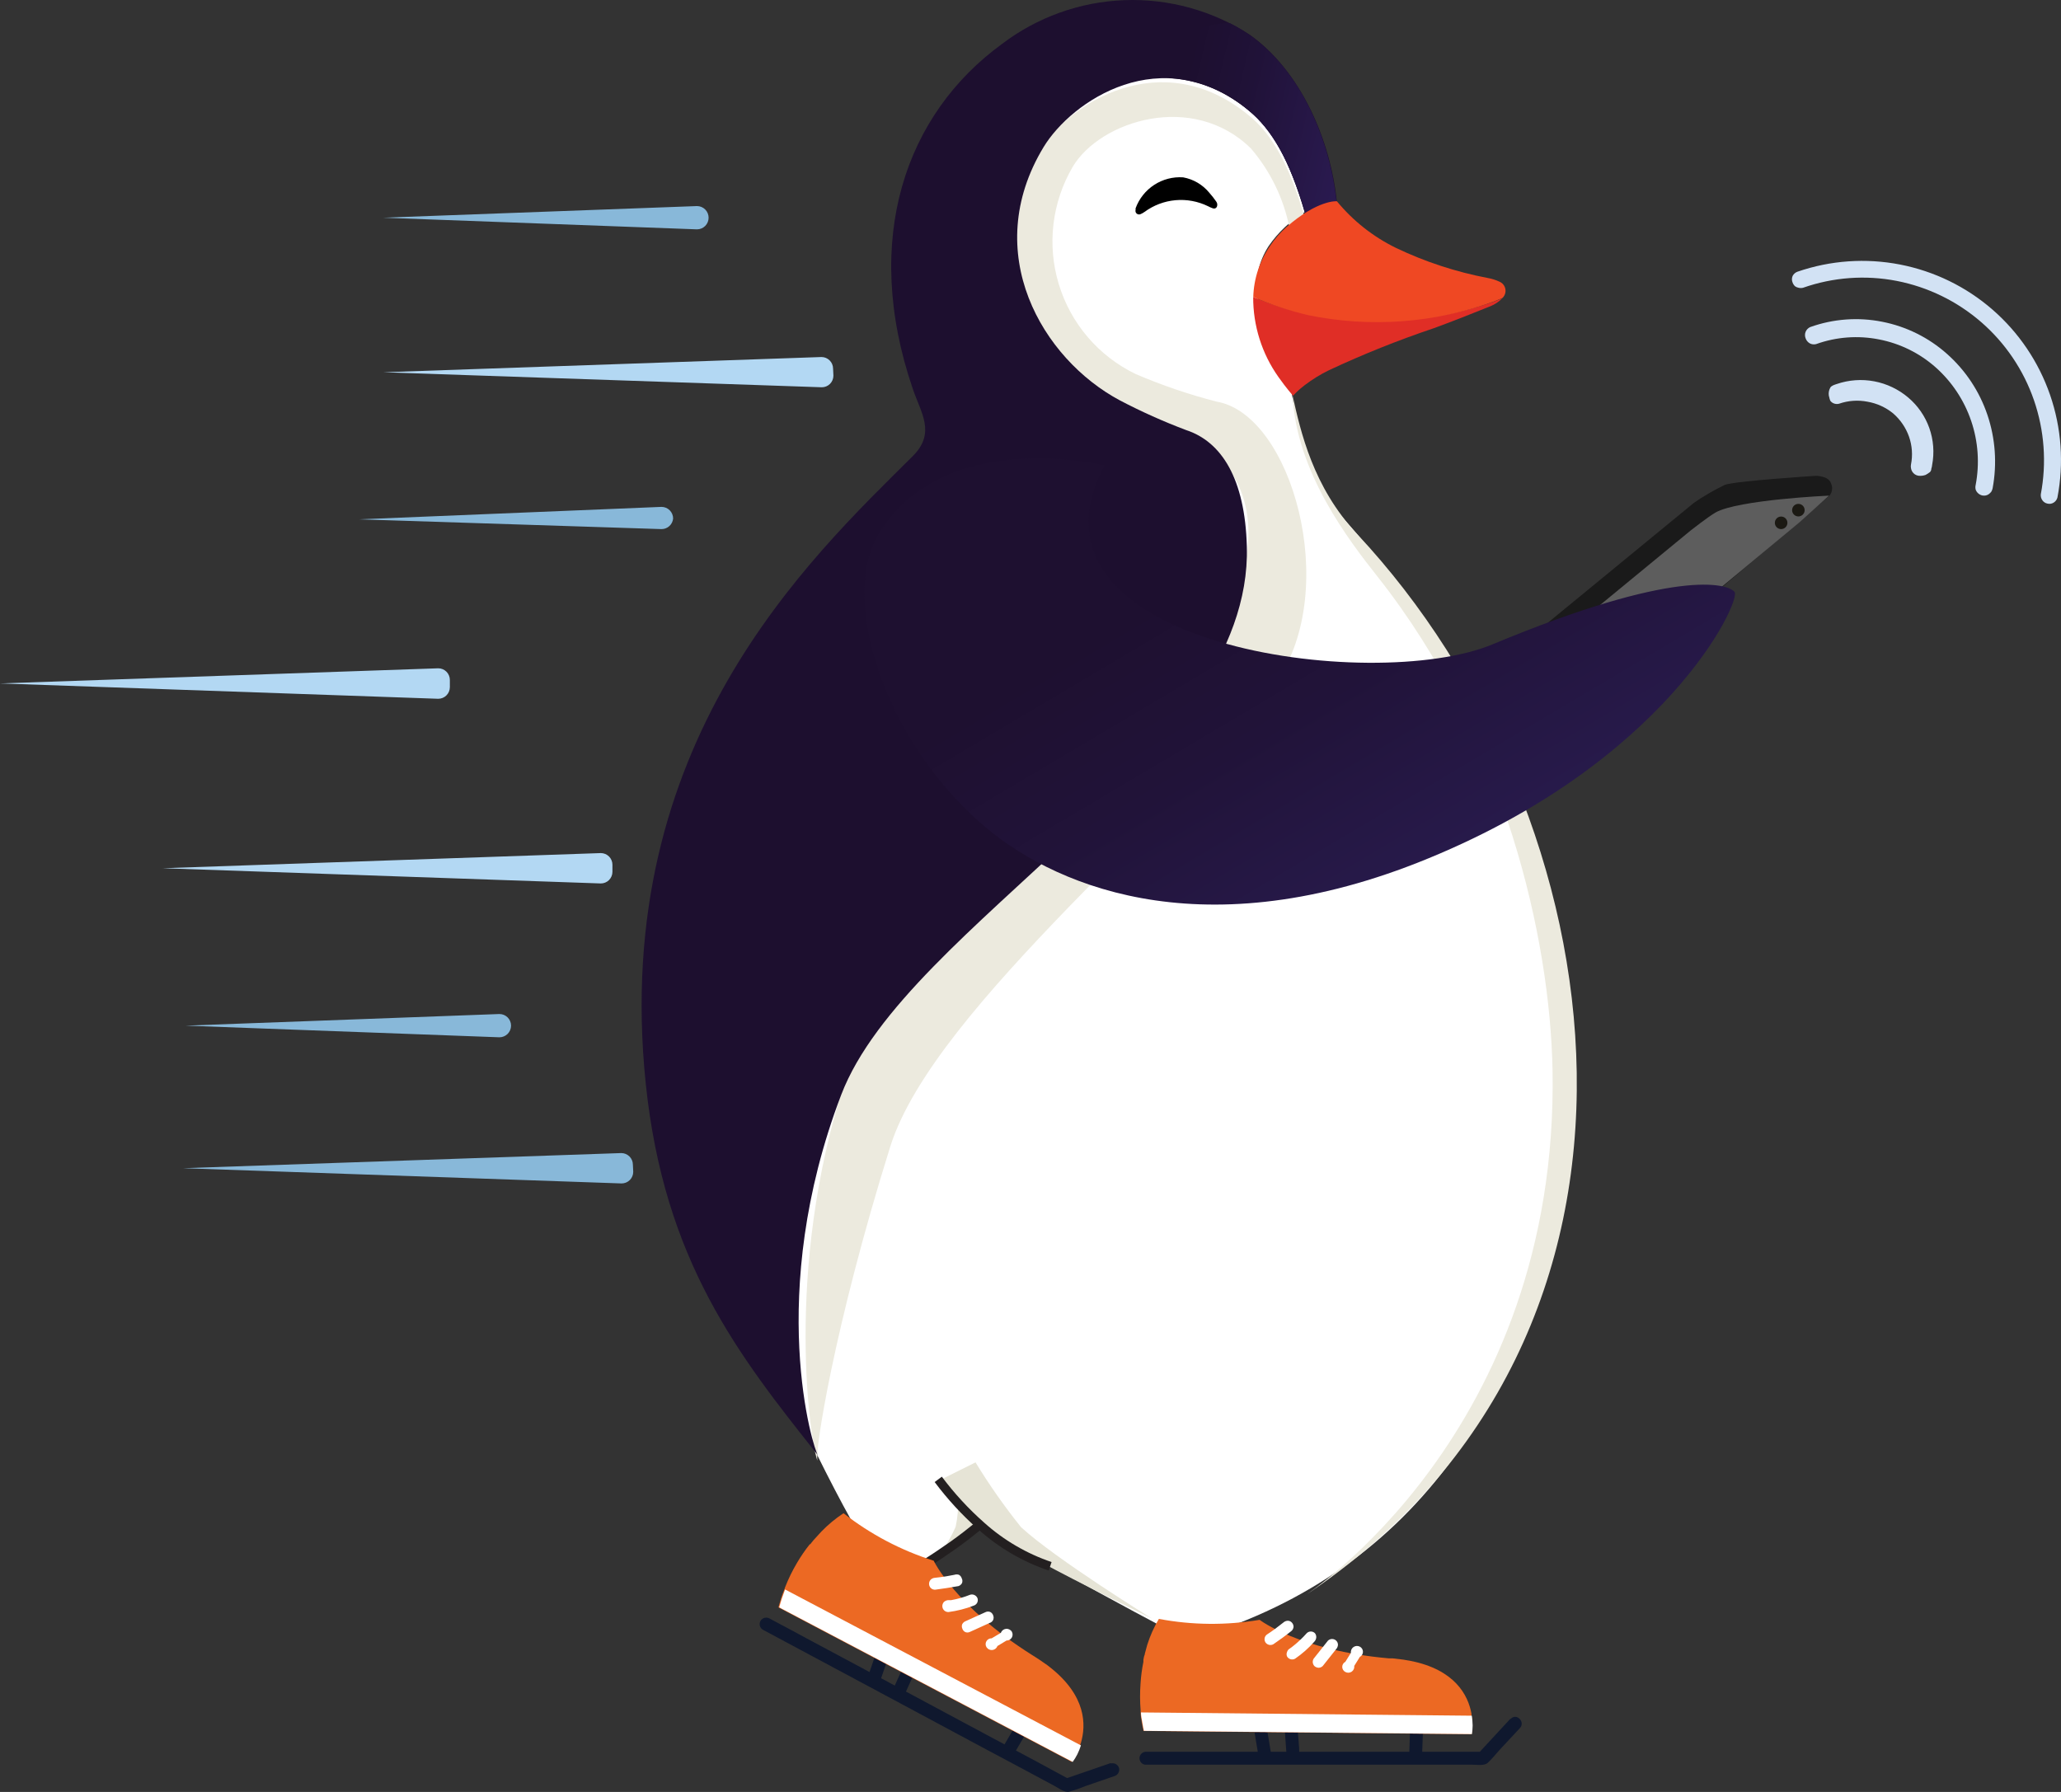 <svg width="115" height="100" viewBox="0 0 115 100" fill="none" xmlns="http://www.w3.org/2000/svg">
<rect x="0" y="0" width="115" height="100" fill="#333333" stroke="none"/>
<path d="M67.931 91.013L67.282 90.825C67.037 90.749 66.78 90.716 66.524 90.728C66.266 90.75 66.013 90.809 65.772 90.903C65.635 90.948 65.415 91.046 65.331 91.013C64.455 90.63 54.722 85.253 54.722 85.253L50.436 87.916C50.137 87.805 49.864 87.635 49.632 87.416C49.405 87.238 49.188 87.047 48.983 86.844C48.802 86.688 48.504 86.416 48.38 86.279C48.38 86.279 46.513 83.896 39.769 68.59C36.456 61.063 43.089 41.12 47.635 34.048C49.45 31.21 66.018 29.827 66.796 28.899C69.241 26.015 68.177 24.398 65.045 23.379C63.779 22.909 62.544 22.358 61.349 21.729C57.011 19.418 54.489 14.002 58.055 8.092C59.611 5.527 64.799 2.17 69.662 6.144C70.959 7.183 71.938 8.891 72.794 11.839C72 12.32 71.317 12.964 70.79 13.729C70.235 14.583 70.005 15.609 70.142 16.619C70.987 17.908 71.609 19.331 71.984 20.827C72.072 21.229 72.109 21.642 72.094 22.054C72.437 23.924 72.794 26.496 74.999 28.977C92.435 48.562 91.904 82.844 67.931 91.013Z" fill="white"/>
<path d="M83.822 16.65C83.637 16.837 83.416 16.985 83.174 17.085C82.123 17.507 81.066 17.93 79.996 18.319C78.008 18.988 76.06 19.768 74.16 20.657C73.677 20.891 73.219 21.174 72.792 21.501C72.377 21.819 72.286 21.956 72.144 22.086C72.098 22.014 71.793 21.689 71.326 21.027C70.407 19.725 69.917 18.167 69.926 16.572C70.895 16.977 71.897 17.297 72.922 17.527C76.401 18.234 80.006 17.994 83.362 16.832L83.822 16.65Z" fill="#E02E26"/>
<path d="M67.67 11.624C67.578 11.592 67.49 11.553 67.404 11.507C66.841 11.232 66.213 11.116 65.589 11.172C64.965 11.228 64.369 11.454 63.864 11.825C63.795 11.875 63.721 11.917 63.643 11.949C63.608 11.966 63.569 11.972 63.53 11.967C63.491 11.961 63.455 11.945 63.425 11.92C63.396 11.894 63.374 11.861 63.363 11.823C63.353 11.786 63.353 11.746 63.364 11.709V11.624C63.56 11.087 63.924 10.629 64.402 10.317C64.881 10.005 65.447 9.858 66.016 9.897C66.586 9.999 67.1 10.301 67.469 10.747C67.609 10.903 67.739 11.068 67.858 11.241C67.885 11.278 67.905 11.32 67.916 11.364C67.949 11.553 67.832 11.682 67.67 11.624Z" fill="black"/>
<path d="M72.123 22.072C72.577 24.098 73.264 27.177 75.722 29.8C90.383 45.47 94.741 74.485 72.733 89.096C72.733 89.096 86.998 80.005 86.629 59.705C86.486 52.419 84.035 41.255 76.857 32.17C75.261 30.151 72.337 26.358 72.123 22.072Z" fill="#ECEADE"/>
<path d="M59.859 9.304C59.284 10.283 58.917 11.371 58.783 12.498C58.648 13.626 58.748 14.769 59.078 15.856C59.407 16.943 59.957 17.95 60.694 18.813C61.431 19.676 62.339 20.376 63.361 20.87C64.831 21.502 66.349 22.019 67.9 22.416C72.089 23.15 74.793 32.858 71.252 38.001C66.493 44.93 52.136 56.152 49.678 63.977C46.508 74.101 45.425 81.219 45.619 81.511C45.386 81.277 43.674 71.952 46.845 61.302C49.354 52.924 62.407 45.346 66.947 38.274C68.278 36.064 69.16 33.612 69.54 31.059C70.189 27.384 68.172 24.682 65.04 23.656C63.774 23.187 62.539 22.636 61.344 22.007C57.006 19.695 54.483 14.285 58.05 8.369C59.606 5.804 64.794 2.447 69.657 6.421C70.954 7.454 71.933 9.162 72.789 12.11C72.499 12.297 72.219 12.501 71.952 12.72C71.627 11.081 70.885 9.554 69.8 8.285C66.557 5.096 61.396 6.733 59.859 9.304Z" fill="#ECEADE"/>
<path d="M72.82 11.871C71.964 8.923 70.959 7.215 69.688 6.176C64.825 2.195 59.787 5.643 58.23 8.208C54.664 14.098 58.153 20.034 62.491 22.346C63.688 22.973 64.922 23.526 66.187 24.002C68.164 24.651 69.468 26.716 69.572 30.495C69.896 42.464 50.598 51.529 46.941 61.089C42.674 72.265 45.398 80.941 45.644 81.22C41.202 75.629 37.052 70.368 36.028 60.439C34.076 41.483 45.19 31.164 50.935 25.45C52.232 24.151 51.383 23.04 50.935 21.709C48.063 13.319 50.553 6.364 55.889 2.468C57.863 0.962 60.252 0.103 62.732 0.009C65.211 -0.085 67.659 0.59 69.74 1.942C72.567 3.948 74.234 7.786 74.591 11.234C74.024 11.508 73.431 11.721 72.82 11.871Z" fill="#1D0F2F"/>
<path d="M68.625 1.291C72.516 3.239 74.299 7.993 74.597 11.526C73.99 11.554 73.395 11.704 72.847 11.967C71.984 8.967 70.966 7.233 69.689 6.181C68.472 5.121 66.946 4.483 65.338 4.363C65.247 1.096 68.625 1.291 68.625 1.291Z" fill="url(#paint0_linear_634_71435)"/>
<path d="M83.832 16.63L83.391 16.812C80.061 18.035 76.457 18.302 72.984 17.585C71.938 17.339 70.915 17 69.93 16.572C69.96 15.542 70.292 14.544 70.883 13.701C71.136 13.326 71.434 12.984 71.771 12.682C73.541 11.13 74.598 11.227 74.598 11.234C75.496 12.325 76.617 13.211 77.886 13.831C79.514 14.61 81.236 15.175 83.009 15.513C83.233 15.552 83.451 15.619 83.657 15.715C83.743 15.749 83.82 15.804 83.879 15.876C83.938 15.947 83.979 16.033 83.996 16.124C84.013 16.216 84.008 16.31 83.979 16.398C83.95 16.487 83.9 16.567 83.832 16.63Z" fill="#EF4823"/>
<path d="M56.974 85.227C58.92 87.019 64.276 90.324 64.276 90.324C64.276 90.324 55.678 86.162 54.744 85.129C54.05 84.363 52.397 82.622 52.397 82.622L54.433 81.609C55.201 82.868 56.05 84.077 56.974 85.227Z" fill="#E6E4D6"/>
<path d="M54.641 85.201C54.288 85.52 53.918 85.819 53.532 86.097C52.968 86.499 52.352 86.844 52.352 86.844C52.742 86.338 53.069 85.786 53.324 85.201C53.431 84.704 53.477 84.195 53.46 83.688L54.641 85.201Z" fill="#E6E4D6"/>
<path d="M52.352 82.557C53.058 83.502 53.86 84.373 54.744 85.154C55.862 86.159 57.173 86.926 58.596 87.408" stroke="#231F20" stroke-width="0.5" stroke-miterlimit="10"/>
<path d="M51.652 87.258C52.139 86.953 52.651 86.609 53.176 86.239C53.701 85.868 54.194 85.479 54.642 85.115" stroke="#231F20" stroke-width="0.5" stroke-miterlimit="10"/>
<path d="M84.277 95.916C83.674 96.566 83.071 97.215 82.475 97.864L82.727 97.76H66.179C65.421 97.76 64.655 97.76 63.897 97.76C63.81 97.772 63.73 97.815 63.672 97.881C63.614 97.948 63.582 98.033 63.582 98.121C63.582 98.209 63.614 98.294 63.672 98.36C63.73 98.426 63.81 98.469 63.897 98.481H82.17C82.41 98.481 82.818 98.553 83.013 98.377C83.207 98.202 83.454 97.903 83.661 97.669L84.634 96.624L84.809 96.436C85.127 96.091 84.614 95.578 84.297 95.922L84.277 95.916Z" fill="#0F182E"/>
<path d="M78.678 96.57L78.633 97.869C78.633 97.964 78.67 98.055 78.737 98.122C78.804 98.189 78.895 98.226 78.99 98.226C79.084 98.225 79.175 98.187 79.242 98.12C79.31 98.054 79.349 97.964 79.353 97.869L79.398 96.57C79.405 96.519 79.401 96.467 79.386 96.417C79.371 96.367 79.346 96.322 79.311 96.282C79.277 96.243 79.235 96.212 79.188 96.191C79.141 96.169 79.09 96.158 79.038 96.158C78.986 96.158 78.935 96.169 78.888 96.191C78.841 96.212 78.799 96.243 78.765 96.282C78.731 96.322 78.705 96.367 78.69 96.417C78.675 96.467 78.671 96.519 78.678 96.57Z" fill="#0F182E"/>
<path d="M71.688 96.545L71.785 97.908C71.785 98.003 71.822 98.094 71.889 98.161C71.956 98.228 72.047 98.266 72.141 98.266C72.236 98.266 72.327 98.228 72.394 98.161C72.46 98.094 72.498 98.003 72.498 97.908C72.498 97.454 72.44 96.999 72.407 96.545C72.407 96.45 72.37 96.359 72.303 96.292C72.236 96.225 72.145 96.188 72.051 96.188C71.955 96.188 71.864 96.225 71.796 96.292C71.728 96.359 71.689 96.449 71.688 96.545Z" fill="#0F182E"/>
<path d="M69.971 96.499C70.056 96.98 70.133 97.454 70.211 97.934C70.236 98.024 70.294 98.101 70.373 98.149C70.458 98.197 70.558 98.211 70.652 98.188C70.743 98.16 70.819 98.1 70.866 98.017C70.913 97.935 70.927 97.838 70.905 97.746C70.821 97.266 70.743 96.791 70.665 96.311C70.654 96.266 70.634 96.224 70.606 96.187C70.578 96.15 70.543 96.119 70.503 96.097C70.418 96.049 70.319 96.035 70.224 96.058C70.134 96.085 70.057 96.146 70.01 96.228C69.963 96.31 69.949 96.407 69.971 96.499Z" fill="#0F182E"/>
<path d="M63.645 95.454V95.571C63.645 95.753 63.684 95.922 63.71 96.11C63.736 96.299 63.775 96.429 63.807 96.597L82.112 96.779C82.136 96.618 82.149 96.455 82.151 96.292C82.151 96.136 82.151 95.961 82.106 95.753C82.109 95.714 82.109 95.675 82.106 95.636C81.918 94.597 81.179 93.169 78.682 92.682L78.3 92.617L77.697 92.545H77.489C72.49 92.104 70.285 90.396 70.285 90.396C68.423 90.711 66.519 90.694 64.663 90.344C64.391 90.8 64.174 91.286 64.014 91.792C63.969 91.948 63.924 92.11 63.878 92.292C63.878 92.292 63.878 92.357 63.846 92.402C63.826 92.477 63.811 92.553 63.8 92.63C63.797 92.653 63.797 92.677 63.8 92.701C63.8 92.701 63.8 92.701 63.8 92.74C63.716 93.149 63.662 93.564 63.638 93.98C63.603 94.471 63.605 94.964 63.645 95.454Z" fill="#EC6923"/>
<path d="M72.08 90.545C72.051 90.513 72.016 90.489 71.977 90.472C71.938 90.455 71.896 90.447 71.853 90.447C71.767 90.45 71.685 90.482 71.62 90.538L71.257 90.817C71.088 90.954 70.9 91.071 70.725 91.194C70.65 91.237 70.595 91.306 70.57 91.389C70.547 91.474 70.559 91.565 70.602 91.642C70.648 91.715 70.719 91.768 70.802 91.79C70.886 91.811 70.974 91.8 71.049 91.759C71.4 91.519 71.743 91.272 72.074 91.006C72.136 90.946 72.173 90.865 72.178 90.778C72.176 90.691 72.141 90.607 72.08 90.545Z" fill="white"/>
<path d="M73.372 91.143C73.342 91.112 73.306 91.088 73.267 91.072C73.227 91.055 73.185 91.047 73.142 91.047C73.099 91.047 73.057 91.055 73.017 91.072C72.978 91.088 72.942 91.112 72.912 91.143C72.668 91.419 72.399 91.671 72.108 91.896L71.965 92C71.929 92.02 71.897 92.047 71.872 92.079C71.846 92.112 71.827 92.149 71.816 92.188C71.798 92.228 71.789 92.271 71.789 92.315C71.789 92.359 71.798 92.402 71.816 92.442C71.859 92.517 71.931 92.572 72.014 92.595C72.098 92.618 72.188 92.608 72.263 92.565C72.66 92.293 73.022 91.972 73.34 91.611C73.4 91.549 73.436 91.469 73.444 91.383C73.452 91.297 73.427 91.211 73.372 91.143Z" fill="white"/>
<path d="M74.558 91.558C74.496 91.498 74.414 91.465 74.328 91.465C74.242 91.465 74.159 91.498 74.097 91.558L73.345 92.506C73.284 92.569 73.25 92.653 73.248 92.74C73.249 92.827 73.281 92.91 73.339 92.974C73.403 93.032 73.486 93.067 73.572 93.071C73.66 93.07 73.743 93.035 73.806 92.974L74.558 92.026C74.615 91.963 74.649 91.883 74.655 91.799C74.657 91.754 74.649 91.709 74.633 91.668C74.616 91.626 74.59 91.589 74.558 91.558Z" fill="white"/>
<path d="M75.883 91.896C75.828 91.865 75.765 91.851 75.702 91.854C75.638 91.857 75.578 91.877 75.525 91.913C75.473 91.949 75.431 91.998 75.405 92.055C75.379 92.113 75.37 92.177 75.377 92.24L75.066 92.74C75.014 92.767 74.971 92.807 74.941 92.857C74.91 92.907 74.894 92.964 74.894 93.022C74.894 93.081 74.91 93.138 74.941 93.188C74.971 93.237 75.014 93.278 75.066 93.305C75.121 93.335 75.182 93.35 75.245 93.348C75.307 93.345 75.368 93.325 75.42 93.29C75.471 93.255 75.512 93.206 75.538 93.149C75.564 93.092 75.573 93.029 75.565 92.967L75.876 92.467C75.928 92.44 75.972 92.399 76.002 92.349C76.033 92.299 76.049 92.242 76.05 92.183C76.051 92.125 76.035 92.067 76.006 92.016C75.977 91.966 75.934 91.924 75.883 91.896Z" fill="white"/>
<path d="M63.664 95.564C63.664 95.74 63.703 95.915 63.735 96.097C63.768 96.279 63.787 96.422 63.826 96.591L82.132 96.772C82.156 96.611 82.168 96.448 82.171 96.285C82.166 96.105 82.151 95.925 82.125 95.746L63.664 95.564Z" fill="white"/>
<path d="M61.959 98.395L59.43 99.266L59.709 99.317L58.069 98.428L54.042 96.272L49.198 93.674L44.99 91.421C44.309 91.057 43.635 90.687 42.954 90.33C42.872 90.279 42.774 90.262 42.68 90.281C42.586 90.3 42.503 90.355 42.448 90.434C42.421 90.474 42.403 90.519 42.394 90.566C42.384 90.613 42.385 90.662 42.394 90.709C42.404 90.756 42.423 90.8 42.45 90.84C42.477 90.88 42.511 90.914 42.552 90.94L44.698 92.09L49.633 94.733L55.092 97.662C56.342 98.324 57.589 98.991 58.834 99.662C59.035 99.766 59.398 100.045 59.638 99.993C59.951 99.906 60.259 99.8 60.559 99.675L61.92 99.207L62.167 99.123C62.26 99.099 62.341 99.041 62.392 98.961C62.444 98.88 62.463 98.782 62.446 98.688C62.424 98.593 62.366 98.511 62.285 98.459C62.204 98.407 62.106 98.389 62.011 98.408L61.959 98.395Z" fill="#0F182E"/>
<path d="M56.67 96.285L56.022 97.396C55.969 97.477 55.951 97.576 55.97 97.67C55.99 97.765 56.045 97.848 56.125 97.902C56.205 97.954 56.303 97.972 56.396 97.953C56.49 97.934 56.572 97.878 56.624 97.799L57.273 96.688C57.326 96.607 57.345 96.508 57.326 96.413C57.306 96.318 57.25 96.235 57.169 96.181C57.088 96.128 56.99 96.109 56.895 96.129C56.8 96.148 56.717 96.204 56.663 96.285H56.67Z" fill="#0F182E"/>
<path d="M50.406 93.006L49.835 94.266C49.8 94.358 49.8 94.46 49.835 94.552C49.88 94.634 49.954 94.697 50.043 94.727C50.132 94.763 50.232 94.763 50.322 94.727C50.401 94.679 50.463 94.606 50.497 94.519C50.691 94.097 50.879 93.675 51.067 93.259C51.087 93.215 51.097 93.168 51.097 93.12C51.097 93.072 51.087 93.024 51.067 92.98C51.023 92.896 50.949 92.831 50.86 92.798C50.768 92.763 50.666 92.763 50.574 92.798C50.495 92.846 50.433 92.919 50.399 93.006H50.406Z" fill="#0F182E"/>
<path d="M48.941 92.065C48.786 92.526 48.63 92.993 48.468 93.455C48.439 93.547 48.447 93.647 48.491 93.733C48.535 93.819 48.61 93.885 48.702 93.916C48.793 93.943 48.891 93.933 48.975 93.89C49.06 93.846 49.124 93.772 49.155 93.682C49.318 93.221 49.473 92.76 49.629 92.299C49.658 92.207 49.651 92.108 49.608 92.022C49.566 91.936 49.492 91.87 49.402 91.838C49.311 91.807 49.211 91.813 49.125 91.856C49.038 91.898 48.972 91.974 48.941 92.065Z" fill="#0F182E"/>
<path d="M43.805 88.584L43.766 88.701C43.695 88.87 43.637 89.032 43.578 89.214C43.52 89.396 43.487 89.532 43.435 89.701L59.809 98.325C59.905 98.19 59.991 98.049 60.068 97.903C60.133 97.76 60.204 97.597 60.276 97.396C60.276 97.396 60.276 97.318 60.308 97.279C60.613 96.26 60.613 94.636 58.59 93.045C58.489 92.961 58.383 92.883 58.272 92.811C58.11 92.695 57.941 92.584 57.76 92.467L57.584 92.357C53.292 89.649 52.099 87.097 52.099 87.097C50.277 86.522 48.572 85.624 47.067 84.447C46.622 84.739 46.211 85.079 45.841 85.46C45.731 85.584 45.608 85.707 45.485 85.85L45.407 85.934L45.258 86.116C45.242 86.134 45.229 86.154 45.219 86.175H45.186C44.925 86.504 44.686 86.851 44.473 87.214C44.213 87.651 43.99 88.109 43.805 88.584Z" fill="#EC6923"/>
<path d="M53.663 88.078C53.638 87.995 53.582 87.925 53.507 87.883C53.425 87.854 53.336 87.854 53.254 87.883L52.8 87.967C52.586 88.006 52.366 88.026 52.152 88.052C52.065 88.059 51.984 88.099 51.925 88.162C51.895 88.194 51.873 88.232 51.858 88.274C51.844 88.315 51.838 88.359 51.84 88.402C51.842 88.446 51.852 88.488 51.871 88.527C51.889 88.567 51.915 88.602 51.947 88.631C51.979 88.66 52.016 88.682 52.057 88.696C52.098 88.711 52.141 88.717 52.184 88.714C52.606 88.662 53.034 88.591 53.481 88.513C53.564 88.485 53.634 88.427 53.676 88.35C53.694 88.307 53.703 88.26 53.7 88.213C53.698 88.165 53.685 88.119 53.663 88.078Z" fill="white"/>
<path d="M54.551 89.215C54.525 89.131 54.466 89.061 54.389 89.02C54.311 88.979 54.221 88.969 54.136 88.994C53.791 89.132 53.433 89.234 53.067 89.299H52.892C52.806 89.308 52.727 89.344 52.665 89.403C52.607 89.47 52.577 89.555 52.58 89.643C52.582 89.687 52.592 89.73 52.61 89.769C52.629 89.809 52.654 89.844 52.686 89.874C52.718 89.903 52.756 89.926 52.796 89.941C52.837 89.956 52.88 89.963 52.924 89.962C53.405 89.898 53.877 89.778 54.331 89.604C54.414 89.577 54.484 89.519 54.526 89.442C54.56 89.371 54.569 89.291 54.551 89.215Z" fill="white"/>
<path d="M55.42 90.155C55.407 90.113 55.386 90.074 55.358 90.041C55.331 90.007 55.296 89.98 55.258 89.96C55.218 89.942 55.175 89.934 55.131 89.934C55.088 89.934 55.044 89.942 55.005 89.96L53.889 90.466C53.807 90.496 53.739 90.553 53.695 90.629C53.677 90.669 53.668 90.712 53.668 90.755C53.668 90.799 53.677 90.842 53.695 90.882C53.707 90.924 53.728 90.963 53.756 90.996C53.783 91.03 53.818 91.057 53.857 91.077C53.896 91.094 53.938 91.103 53.98 91.103C54.023 91.103 54.065 91.094 54.103 91.077L55.219 90.57C55.26 90.558 55.299 90.537 55.333 90.509C55.366 90.481 55.394 90.447 55.413 90.408C55.431 90.368 55.441 90.326 55.442 90.282C55.443 90.239 55.436 90.195 55.42 90.155Z" fill="white"/>
<path d="M56.455 91.051C56.42 90.998 56.37 90.956 56.313 90.929C56.255 90.902 56.191 90.891 56.128 90.899C56.065 90.906 56.005 90.931 55.955 90.971C55.905 91.01 55.867 91.063 55.845 91.122L55.333 91.428C55.274 91.425 55.215 91.439 55.163 91.468C55.111 91.497 55.068 91.54 55.039 91.591C55.009 91.643 54.995 91.701 54.996 91.761C54.998 91.82 55.016 91.878 55.048 91.928C55.083 91.981 55.132 92.023 55.189 92.05C55.247 92.077 55.311 92.087 55.374 92.08C55.438 92.072 55.497 92.048 55.547 92.008C55.597 91.969 55.635 91.916 55.657 91.856L56.163 91.551C56.222 91.552 56.28 91.538 56.332 91.509C56.383 91.48 56.426 91.438 56.456 91.387C56.486 91.336 56.501 91.278 56.501 91.219C56.501 91.16 56.485 91.102 56.455 91.051Z" fill="white"/>
<path d="M43.805 88.701C43.74 88.87 43.681 89.039 43.623 89.214C43.565 89.39 43.526 89.532 43.48 89.701L59.853 98.325C59.951 98.192 60.038 98.051 60.113 97.903C60.192 97.741 60.259 97.574 60.314 97.403L43.805 88.701Z" fill="white"/>
<path d="M102.164 26.968C102.028 26.553 101.328 26.553 101.328 26.553C101.328 26.553 96.932 26.832 96.251 27.053C95.649 27.343 95.07 27.68 94.519 28.059L83.619 37.008L95.032 33.67L102.087 27.657C102.163 27.561 102.211 27.446 102.225 27.324C102.239 27.202 102.218 27.079 102.164 26.968Z" fill="#1A1A1A"/>
<path d="M102.059 27.658C102.059 27.658 96.994 27.886 95.724 28.6C95.347 28.814 94.349 29.593 94.349 29.593L86.353 36.172L94.783 33.815L100.425 29.132L102.059 27.658Z" fill="#5D5D5D"/>
<path d="M100.346 28.82C100.54 28.82 100.696 28.663 100.696 28.47C100.696 28.276 100.54 28.119 100.346 28.119C100.153 28.119 99.996 28.276 99.996 28.47C99.996 28.663 100.153 28.82 100.346 28.82Z" fill="#1B1913"/>
<path d="M99.383 29.527C99.577 29.527 99.734 29.37 99.734 29.177C99.734 28.983 99.577 28.826 99.383 28.826C99.19 28.826 99.033 28.983 99.033 29.177C99.033 29.37 99.19 29.527 99.383 29.527Z" fill="#1B1913"/>
<path d="M61.634 25.97C56.246 36.048 76.62 38.737 83.285 35.957C93.453 31.717 96.397 32.548 96.786 33.035C97.175 33.522 92.967 42.679 79.077 48.153C66.757 52.991 58.541 49.316 54.696 45.913C49.139 40.997 46.947 33.321 48.977 29.886C52.582 23.749 61.634 25.97 61.634 25.97Z" fill="url(#paint1_linear_634_71435)"/>
<path d="M37.559 28.936C37.559 28.764 37.49 28.599 37.369 28.477C37.247 28.355 37.082 28.287 36.91 28.287L20.051 28.982L36.91 29.527C37.072 29.528 37.229 29.468 37.349 29.358C37.469 29.249 37.544 29.098 37.559 28.936Z" fill="#88B8D9"/>
<path d="M46.503 20.963C46.503 21.135 46.435 21.3 46.313 21.422C46.192 21.544 46.027 21.612 45.855 21.612L21.383 20.774L45.835 19.924C46.007 19.924 46.172 19.992 46.294 20.114C46.416 20.236 46.484 20.401 46.484 20.573L46.503 20.963Z" fill="#B3D8F3"/>
<path d="M39.539 12.149C39.539 12.322 39.471 12.487 39.349 12.609C39.228 12.73 39.063 12.799 38.891 12.799L21.383 12.149L38.891 11.5C39.063 11.5 39.228 11.568 39.349 11.69C39.471 11.812 39.539 11.977 39.539 12.149Z" fill="#88B8D9"/>
<path d="M34.173 48.653C34.173 48.825 34.104 48.99 33.983 49.112C33.861 49.234 33.696 49.302 33.524 49.302L9.078 48.452L33.524 47.607C33.696 47.607 33.861 47.676 33.983 47.798C34.104 47.919 34.173 48.085 34.173 48.257V48.653Z" fill="#B3D8F3"/>
<path d="M35.333 65.393C35.333 65.565 35.265 65.731 35.144 65.852C35.022 65.974 34.857 66.043 34.685 66.043L10.213 65.192L34.666 64.348C34.837 64.348 35.002 64.416 35.124 64.538C35.246 64.66 35.314 64.825 35.314 64.997L35.333 65.393Z" fill="#88B8D9"/>
<path d="M28.516 57.237C28.516 57.41 28.447 57.575 28.326 57.697C28.204 57.818 28.039 57.887 27.867 57.887L10.359 57.237L27.867 56.588C28.039 56.588 28.204 56.656 28.326 56.778C28.447 56.9 28.516 57.065 28.516 57.237Z" fill="#88B8D9"/>
<path d="M25.101 38.347C25.101 38.519 25.033 38.684 24.911 38.806C24.79 38.928 24.625 38.996 24.453 38.996L0 38.139L24.453 37.295C24.625 37.295 24.79 37.363 24.911 37.485C25.033 37.607 25.101 37.772 25.101 37.944V38.347Z" fill="#B3D8F3"/>
<path d="M100.159 15.975C100.098 15.917 100.052 15.846 100.023 15.767C99.999 15.71 99.986 15.648 99.986 15.585C99.986 15.523 99.999 15.461 100.023 15.404C100.079 15.292 100.177 15.206 100.295 15.163C102.135 14.529 104.108 14.391 106.018 14.762C107.928 15.133 109.707 16 111.176 17.277C112.646 18.554 113.754 20.196 114.39 22.037C115.026 23.878 115.168 25.855 114.8 27.768C114.769 27.884 114.695 27.984 114.593 28.047C114.543 28.079 114.488 28.101 114.43 28.111C114.372 28.121 114.313 28.119 114.256 28.106C114.138 28.086 114.034 28.021 113.964 27.924C113.893 27.827 113.861 27.706 113.873 27.586C114.205 25.832 114.073 24.021 113.491 22.333C112.909 20.648 111.895 19.147 110.551 17.979C109.207 16.811 107.58 16.017 105.833 15.676C104.087 15.338 102.284 15.47 100.606 16.059C100.525 16.079 100.441 16.079 100.36 16.059C100.287 16.047 100.219 16.018 100.159 15.975Z" fill="#D2E2F4"/>
<path d="M110.381 27.533C110.315 27.476 110.265 27.402 110.238 27.319C110.218 27.236 110.218 27.149 110.238 27.066C110.465 25.873 110.379 24.642 109.989 23.493C109.599 22.343 108.919 21.314 108.014 20.507C107.118 19.711 106.025 19.17 104.849 18.942C103.678 18.709 102.466 18.799 101.341 19.201C101.222 19.235 101.094 19.221 100.985 19.163C100.876 19.101 100.793 19.002 100.751 18.883C100.703 18.765 100.703 18.632 100.751 18.513C100.8 18.398 100.89 18.305 101.004 18.253C102.291 17.792 103.678 17.689 105.018 17.955C106.362 18.217 107.612 18.836 108.636 19.747C109.672 20.665 110.45 21.838 110.893 23.15C111.339 24.468 111.439 25.879 111.185 27.247C111.171 27.314 111.147 27.377 111.113 27.436C111.075 27.488 111.029 27.534 110.977 27.572C110.925 27.611 110.866 27.638 110.802 27.65C110.738 27.663 110.672 27.663 110.608 27.65C110.523 27.631 110.445 27.59 110.381 27.533Z" fill="#D2E2F4"/>
<path d="M102.162 22.405C102.09 22.346 102.077 22.165 102.045 22.08C102.022 21.928 102.05 21.773 102.123 21.639C102.181 21.522 102.369 21.47 102.486 21.431C103.159 21.2 103.88 21.148 104.579 21.28C105.278 21.412 105.931 21.724 106.474 22.184C107.01 22.637 107.417 23.224 107.652 23.886C107.886 24.548 107.941 25.261 107.809 25.951C107.803 26.021 107.788 26.091 107.764 26.158C107.764 26.193 107.757 26.228 107.744 26.26C107.73 26.293 107.711 26.322 107.686 26.347C107.611 26.405 107.53 26.457 107.446 26.503C107.316 26.549 107.176 26.565 107.038 26.548C106.968 26.536 106.902 26.509 106.843 26.47C106.786 26.43 106.738 26.38 106.701 26.321C106.663 26.262 106.639 26.195 106.629 26.126C106.616 26.059 106.616 25.991 106.629 25.925C106.733 25.405 106.694 24.866 106.519 24.366C106.341 23.863 106.034 23.416 105.631 23.067C105.219 22.732 104.727 22.508 104.204 22.418C103.676 22.314 103.13 22.352 102.622 22.528C102.539 22.551 102.452 22.551 102.369 22.528C102.29 22.507 102.218 22.464 102.162 22.405Z" fill="#D2E2F4"/>
<defs>
<linearGradient id="paint0_linear_634_71435" x1="65.895" y1="5.486" x2="75.513" y2="7.74" gradientUnits="userSpaceOnUse">
<stop stop-color="#1D0F2F"/>
<stop offset="0.37" stop-color="#201238"/>
<stop offset="0.98" stop-color="#2A1A50"/>
<stop offset="1" stop-color="#2A1A51"/>
</linearGradient>
<linearGradient id="paint1_linear_634_71435" x1="69.899" y1="30.54" x2="81.993" y2="50.932" gradientUnits="userSpaceOnUse">
<stop stop-color="#1E1030"/>
<stop offset="0.39" stop-color="#211339"/>
<stop offset="1" stop-color="#291C50"/>
</linearGradient>
</defs>
</svg>
